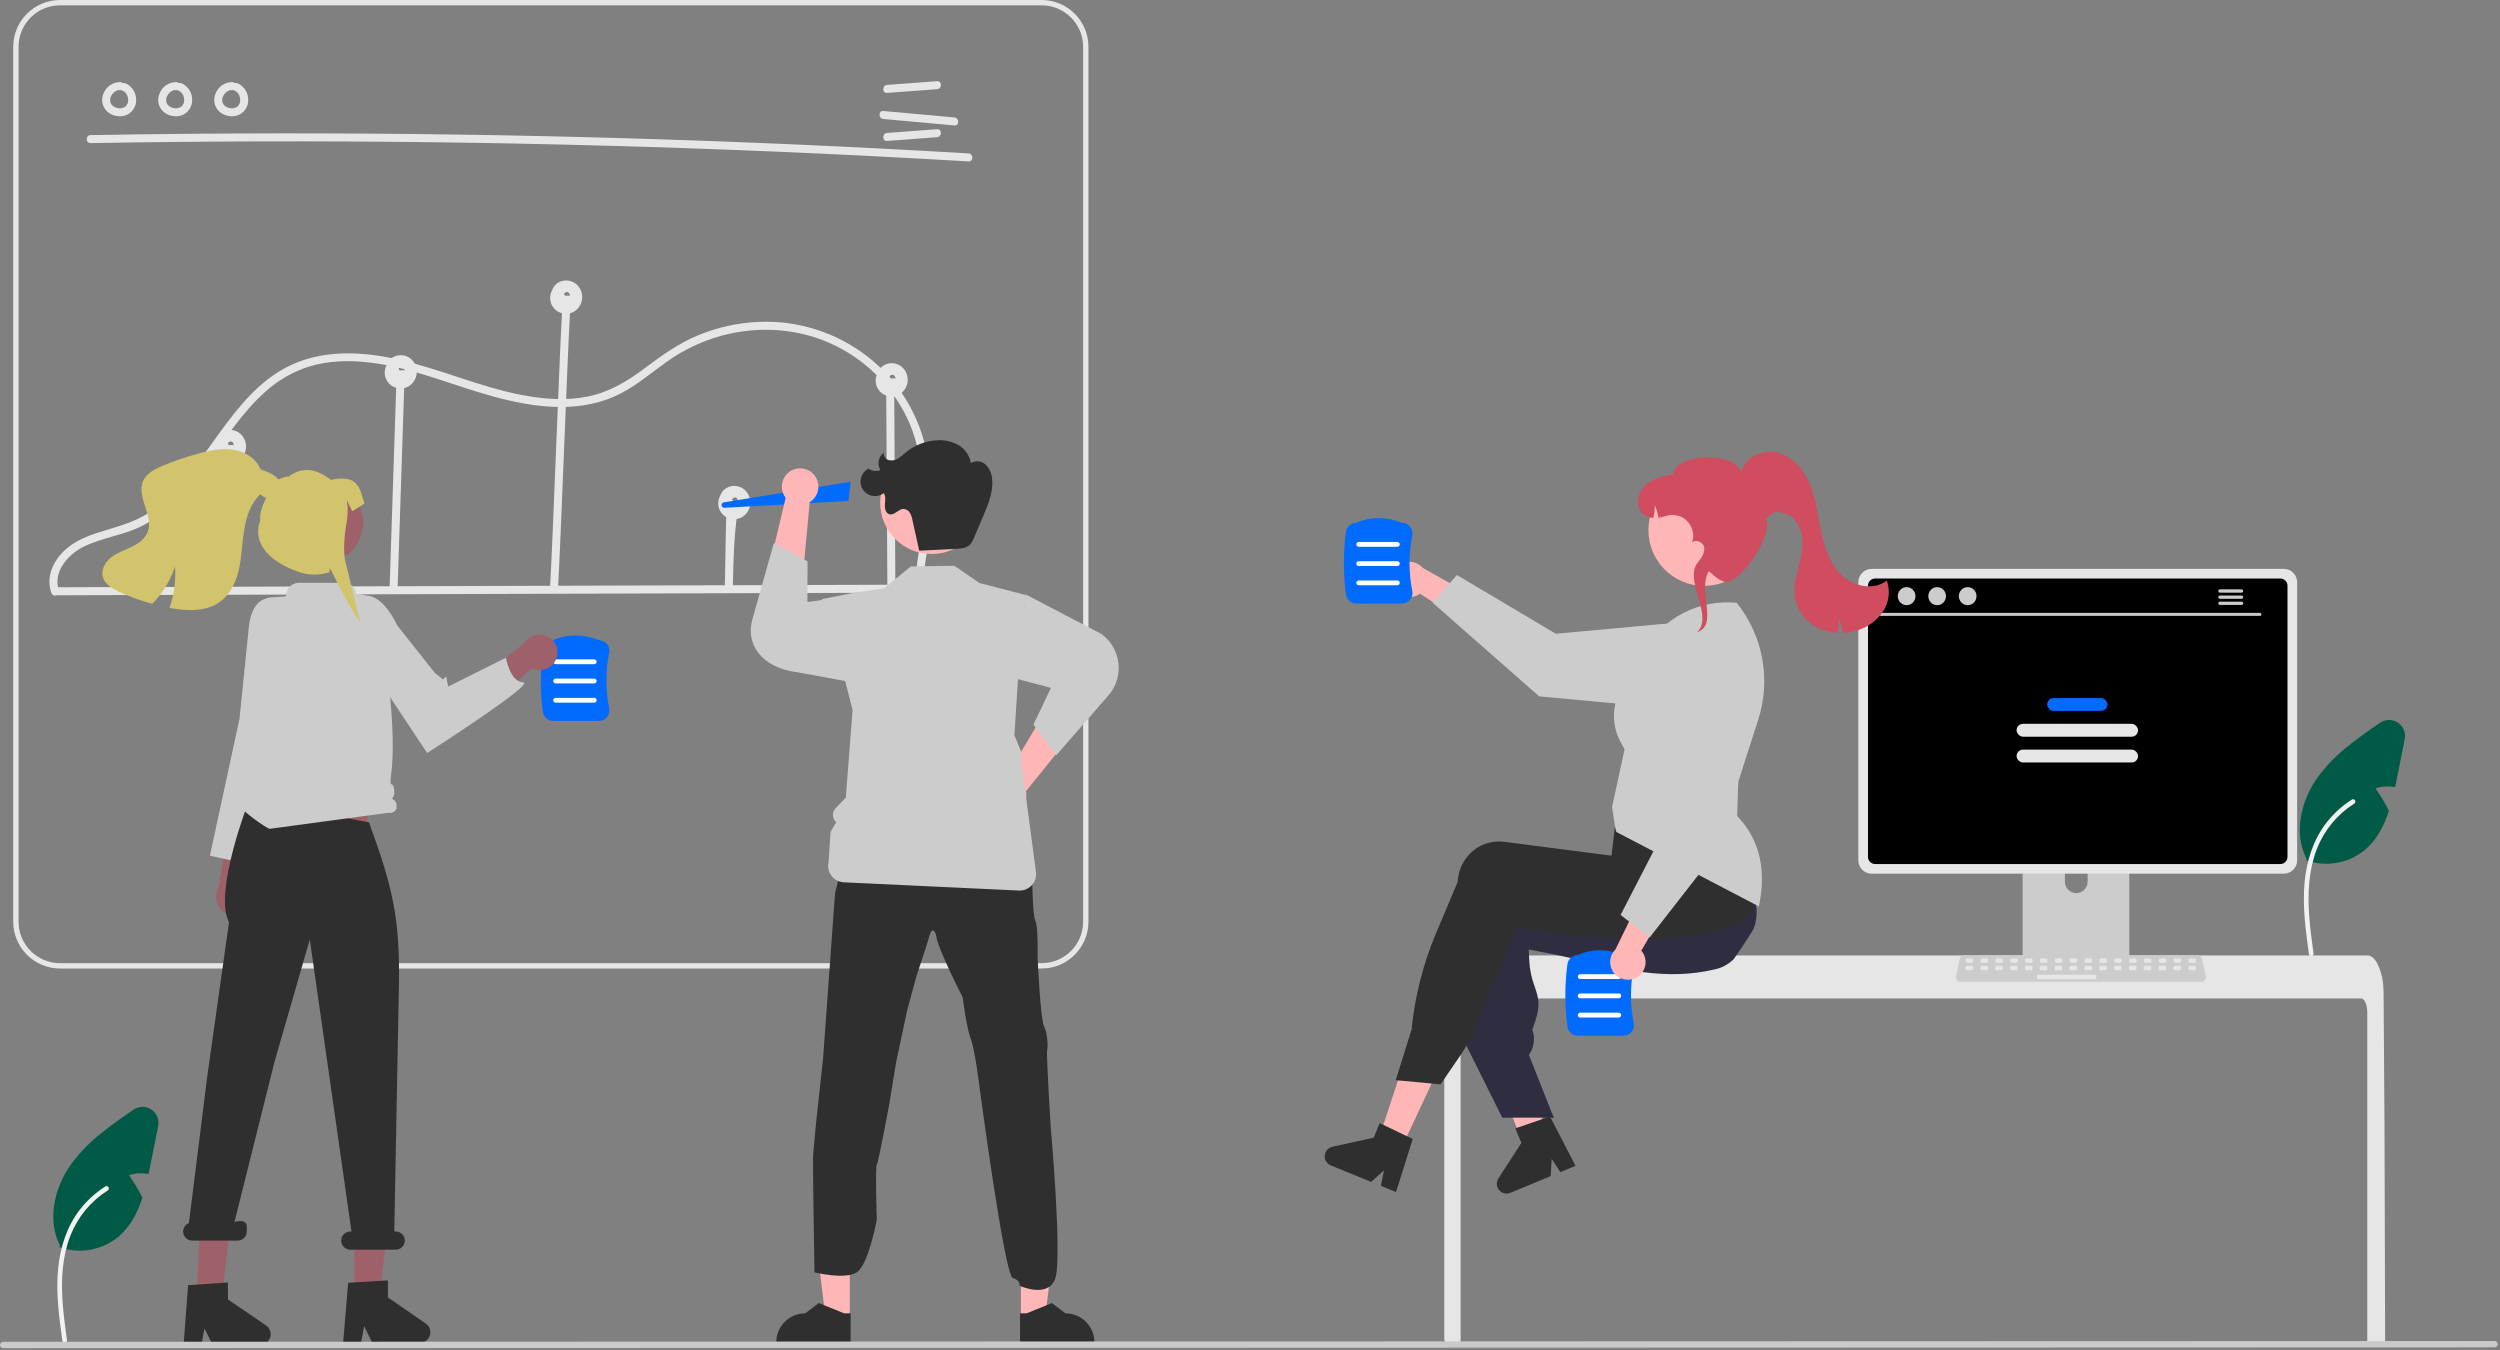 <?xml version="1.0" encoding="UTF-8"?>
<svg width="937px" height="506px" viewBox="0 0 937 506" version="1.1" xmlns="http://www.w3.org/2000/svg" xmlns:xlink="http://www.w3.org/1999/xlink">
    <rect x="0" y="0" width="937" height="506" fill="#808080" stroke="none"/>
    <title>undraw_team_collaboration_re_ow29</title>
    <g id="Page-1" stroke="none" stroke-width="1" fill="none" fill-rule="evenodd">
        <g id="undraw_team_collaboration_re_ow29" transform="translate(0, 0)" fill-rule="nonzero">
            <path d="M59.292,422.007 L56.372,436.657 C56.152,437.777 55.922,438.917 55.672,440.047 C53.231,439.542 50.701,439.683 48.332,440.457 C50.211,443.143 51.896,445.96 53.372,448.887 C51.532,454.557 48.832,459.797 44.312,463.587 C38.172,468.621 29.85,470.084 22.362,467.447 L22.492,466.867 C17.632,457.437 20.272,445.547 26.312,436.837 C29.392,432.54 33.042,428.682 37.162,425.367 C41.242,421.967 45.652,418.917 50.022,415.907 C52.029,414.527 54.673,414.5 56.709,415.839 C58.744,417.179 59.765,419.617 59.292,422.007 L59.292,422.007 Z" id="Path" fill="#005A45"></path>
            <path d="M23.402,502.697 C22.173,493.744 20.909,484.677 21.771,475.628 C22.537,467.592 24.988,459.743 29.98,453.307 C32.629,449.898 35.853,446.976 39.507,444.674 C40.46,444.074 41.336,445.583 40.388,446.181 C34.066,450.176 29.177,456.075 26.425,463.028 C23.385,470.76 22.897,479.189 23.425,487.402 C23.742,492.369 24.413,497.302 25.09,502.232 C25.203,502.695 24.935,503.166 24.48,503.306 C24.015,503.432 23.536,503.16 23.406,502.696 L23.402,502.697 Z" id="b311a411-101b-4365-a37b-2cdfec47a637-700" fill="#F2F2F2"></path>
            <path d="M33.949,53.634 C76.786,52.889 119.628,52.782 162.475,53.313 C205.315,53.847 248.141,55.022 290.952,56.837 C314.976,57.856 338.989,59.076 362.993,60.499 C364.922,60.613 364.915,57.612 362.993,57.499 C320.224,54.968 277.424,53.074 234.593,51.818 C191.767,50.564 148.93,49.952 106.08,49.98 C82.035,49.996 57.991,50.214 33.949,50.634 C32.021,50.667 32.014,53.668 33.949,53.634 L33.949,53.634 Z" id="Path" fill="#E6E6E6"></path>
            <path d="M332.484,34.823 L351.216,33.429 C353.129,33.287 353.145,30.285 351.216,30.429 L332.484,31.823 C330.571,31.966 330.555,34.967 332.484,34.823 Z" id="Path" fill="#E6E6E6"></path>
            <path d="M332.484,52.823 L351.216,51.429 C353.129,51.287 353.145,48.285 351.216,48.429 L332.484,49.823 C330.571,49.966 330.555,52.967 332.484,52.823 Z" id="Path" fill="#E6E6E6"></path>
            <path d="M331.075,44.603 L357.707,47.022 C359.629,47.197 359.617,44.196 357.707,44.022 L331.075,41.603 C329.153,41.428 329.165,44.429 331.075,44.603 Z" id="Path" fill="#E6E6E6"></path>
            <path d="M45.034,30.788 C42.371,30.772 39.957,32.349 38.901,34.794 C37.714,37.2 38.276,40.102 40.276,41.89 C42.135,43.472 44.676,43.988 47.005,43.257 C49.406,42.418 51.018,40.158 51.028,37.614 C51.135,34.793 49.465,32.207 46.849,31.145 C46.051,30.928 45.227,31.396 45.004,32.193 C44.808,32.989 45.268,33.799 46.052,34.038 C46.313,34.139 45.813,33.91 46.057,34.043 C46.158,34.097 46.26,34.147 46.358,34.205 C46.442,34.255 46.522,34.309 46.604,34.362 C46.884,34.545 46.467,34.228 46.646,34.392 C46.801,34.535 46.955,34.674 47.096,34.831 C47.15,34.89 47.359,35.056 47.196,34.94 C47.072,34.852 47.148,34.873 47.196,34.944 C47.232,34.997 47.271,35.05 47.307,35.104 C47.424,35.281 47.53,35.465 47.625,35.654 C47.647,35.698 47.667,35.743 47.69,35.787 C47.732,35.869 47.793,35.89 47.694,35.788 C47.6,35.69 47.66,35.696 47.693,35.791 C47.716,35.853 47.74,35.914 47.761,35.976 C47.832,36.178 47.891,36.384 47.938,36.593 C47.96,36.69 47.978,36.787 47.997,36.884 C48.064,37.228 47.987,36.67 48.003,36.926 C48.017,37.139 48.033,37.351 48.029,37.565 C48.027,37.663 48.023,37.761 48.016,37.859 C48.013,37.908 48.007,37.957 48.004,38.006 C47.988,38.241 47.988,37.92 48.021,37.898 C47.952,38.097 47.907,38.304 47.885,38.515 C47.858,38.608 47.826,38.699 47.797,38.791 C47.692,39.113 47.895,38.616 47.783,38.836 C47.692,39.025 47.589,39.208 47.477,39.386 C47.428,39.46 47.244,39.627 47.394,39.511 C47.558,39.384 47.309,39.602 47.255,39.658 C47.187,39.73 47.116,39.8 47.043,39.867 C46.996,39.913 46.946,39.956 46.894,39.996 C46.884,39.991 47.145,39.823 47.004,39.912 C46.826,40.026 46.657,40.147 46.47,40.246 C46.448,40.258 46.208,40.369 46.209,40.373 C46.198,40.332 46.517,40.261 46.298,40.331 C46.252,40.346 46.207,40.364 46.161,40.38 C45.962,40.447 45.758,40.501 45.552,40.542 C45.505,40.551 45.455,40.556 45.408,40.568 C45.253,40.608 45.556,40.545 45.565,40.55 C45.451,40.545 45.336,40.555 45.224,40.58 C45.011,40.592 44.798,40.592 44.585,40.58 C44.536,40.577 44.487,40.572 44.438,40.569 C44.323,40.563 44.239,40.48 44.391,40.57 C44.509,40.639 44.499,40.589 44.395,40.569 C44.346,40.56 44.298,40.553 44.249,40.544 C44.038,40.504 43.83,40.453 43.625,40.391 C43.515,40.357 43.407,40.318 43.298,40.28 C43.25,40.266 43.204,40.248 43.16,40.227 C43.159,40.215 43.44,40.361 43.292,40.281 C43.104,40.18 42.911,40.096 42.728,39.985 C42.63,39.926 42.536,39.862 42.441,39.799 C42.4,39.774 42.36,39.746 42.323,39.714 C42.326,39.702 42.555,39.914 42.435,39.799 C42.282,39.654 42.12,39.524 41.975,39.37 C41.942,39.334 41.911,39.297 41.878,39.262 L41.846,39.226 C41.765,39.126 41.764,39.127 41.842,39.227 C41.921,39.25 41.918,39.338 41.842,39.224 C41.815,39.184 41.787,39.145 41.76,39.104 C41.638,38.931 41.534,38.745 41.45,38.551 C41.457,38.545 41.58,38.912 41.486,38.635 C41.468,38.583 41.448,38.531 41.431,38.479 C41.397,38.375 41.366,38.27 41.34,38.164 C41.314,38.058 41.301,37.95 41.275,37.845 C41.231,37.668 41.3,37.984 41.293,37.977 C41.268,37.952 41.278,37.799 41.276,37.762 C41.264,37.527 41.291,37.298 41.295,37.064 C41.299,36.883 41.28,37.205 41.277,37.196 C41.277,37.142 41.287,37.088 41.305,37.037 C41.332,36.913 41.357,36.79 41.391,36.668 C41.429,36.528 41.473,36.39 41.522,36.254 C41.541,36.203 41.563,36.153 41.58,36.101 C41.644,35.913 41.455,36.329 41.559,36.159 C41.702,35.925 41.808,35.672 41.96,35.442 C41.996,35.387 42.214,35.082 42.098,35.236 C41.983,35.389 42.217,35.099 42.261,35.049 C42.445,34.845 42.661,34.676 42.852,34.48 C42.965,34.364 42.773,34.537 42.762,34.545 C42.821,34.503 42.879,34.46 42.938,34.418 C43.042,34.347 43.149,34.279 43.258,34.215 C43.381,34.143 43.521,34.089 43.64,34.013 C43.781,33.922 43.532,34.052 43.528,34.055 C43.592,34.023 43.659,33.997 43.729,33.978 C43.845,33.937 44.35,33.719 44.456,33.787 C44.451,33.784 44.072,33.818 44.378,33.798 C44.451,33.793 44.523,33.786 44.595,33.783 C44.742,33.777 44.888,33.781 45.034,33.789 C45.861,33.783 46.529,33.115 46.534,32.289 C46.517,31.468 45.855,30.806 45.034,30.789 L45.034,30.788 Z" id="Path" fill="#E6E6E6"></path>
            <path d="M66.034,30.788 C63.371,30.772 60.957,32.349 59.901,34.794 C58.714,37.2 59.276,40.102 61.276,41.89 C63.135,43.472 65.676,43.988 68.005,43.257 C70.406,42.418 72.018,40.158 72.028,37.614 C72.135,34.793 70.465,32.207 67.849,31.145 C67.051,30.928 66.227,31.396 66.004,32.193 C65.808,32.989 66.268,33.799 67.052,34.038 C67.313,34.139 66.813,33.91 67.057,34.043 C67.158,34.097 67.26,34.147 67.358,34.205 C67.442,34.255 67.522,34.309 67.604,34.362 C67.884,34.545 67.467,34.228 67.646,34.392 C67.801,34.535 67.955,34.674 68.096,34.831 C68.15,34.89 68.359,35.056 68.196,34.94 C68.072,34.852 68.148,34.873 68.196,34.944 C68.232,34.997 68.271,35.05 68.307,35.104 C68.424,35.281 68.53,35.465 68.625,35.654 C68.647,35.698 68.667,35.743 68.69,35.787 C68.732,35.869 68.793,35.89 68.694,35.788 C68.6,35.69 68.66,35.696 68.693,35.791 C68.716,35.853 68.74,35.914 68.761,35.976 C68.832,36.178 68.891,36.384 68.938,36.593 C68.96,36.69 68.978,36.787 68.997,36.884 C69.064,37.228 68.987,36.67 69.003,36.926 C69.017,37.139 69.033,37.351 69.029,37.565 C69.027,37.663 69.023,37.761 69.016,37.859 C69.013,37.908 69.007,37.957 69.004,38.006 C68.988,38.241 68.988,37.92 69.021,37.898 C68.952,38.097 68.907,38.304 68.885,38.515 C68.858,38.608 68.826,38.699 68.797,38.791 C68.692,39.113 68.895,38.616 68.783,38.836 C68.692,39.025 68.589,39.208 68.477,39.386 C68.428,39.46 68.244,39.627 68.394,39.511 C68.558,39.384 68.309,39.602 68.255,39.658 C68.187,39.73 68.116,39.8 68.043,39.867 C67.996,39.913 67.946,39.956 67.894,39.996 C67.884,39.991 68.145,39.823 68.004,39.912 C67.826,40.026 67.657,40.147 67.47,40.246 C67.448,40.258 67.208,40.369 67.209,40.373 C67.198,40.332 67.517,40.261 67.298,40.331 C67.252,40.346 67.207,40.364 67.161,40.38 C66.962,40.447 66.758,40.501 66.552,40.542 C66.505,40.551 66.455,40.556 66.408,40.568 C66.253,40.608 66.556,40.545 66.565,40.55 C66.451,40.545 66.336,40.555 66.224,40.58 C66.011,40.592 65.798,40.592 65.585,40.58 C65.536,40.577 65.487,40.572 65.438,40.569 C65.323,40.563 65.239,40.48 65.391,40.57 C65.509,40.639 65.499,40.589 65.395,40.569 C65.346,40.56 65.298,40.553 65.249,40.544 C65.038,40.504 64.83,40.453 64.625,40.391 C64.515,40.357 64.407,40.318 64.298,40.28 C64.25,40.266 64.204,40.248 64.16,40.227 C64.159,40.215 64.44,40.361 64.292,40.281 C64.104,40.18 63.911,40.096 63.728,39.985 C63.63,39.926 63.536,39.862 63.441,39.799 C63.4,39.774 63.36,39.746 63.323,39.714 C63.326,39.702 63.555,39.914 63.435,39.799 C63.282,39.654 63.12,39.524 62.975,39.37 C62.942,39.334 62.911,39.297 62.878,39.262 L62.846,39.226 C62.765,39.126 62.764,39.127 62.842,39.227 C62.921,39.25 62.918,39.338 62.842,39.224 C62.815,39.184 62.787,39.145 62.76,39.104 C62.638,38.931 62.534,38.745 62.45,38.551 C62.457,38.545 62.58,38.912 62.486,38.635 C62.468,38.583 62.448,38.531 62.431,38.479 C62.397,38.375 62.366,38.27 62.34,38.164 C62.314,38.058 62.301,37.95 62.275,37.845 C62.231,37.668 62.3,37.984 62.293,37.977 C62.268,37.952 62.278,37.799 62.276,37.762 C62.264,37.527 62.291,37.298 62.295,37.064 C62.299,36.883 62.28,37.205 62.277,37.196 C62.277,37.142 62.287,37.088 62.305,37.037 C62.332,36.913 62.357,36.79 62.391,36.668 C62.429,36.528 62.473,36.39 62.522,36.254 C62.541,36.203 62.563,36.153 62.58,36.101 C62.644,35.913 62.455,36.329 62.559,36.159 C62.702,35.925 62.808,35.672 62.96,35.442 C62.996,35.387 63.214,35.082 63.098,35.236 C62.983,35.389 63.217,35.099 63.261,35.049 C63.445,34.845 63.661,34.676 63.852,34.48 C63.965,34.364 63.773,34.537 63.762,34.545 C63.821,34.503 63.879,34.46 63.938,34.418 C64.042,34.347 64.149,34.279 64.258,34.215 C64.381,34.143 64.521,34.089 64.64,34.013 C64.781,33.922 64.532,34.052 64.528,34.055 C64.592,34.023 64.659,33.997 64.729,33.978 C64.845,33.937 65.35,33.719 65.456,33.787 C65.451,33.784 65.072,33.818 65.378,33.798 C65.451,33.793 65.523,33.786 65.595,33.783 C65.742,33.777 65.888,33.781 66.034,33.789 C66.861,33.783 67.529,33.115 67.534,32.289 C67.517,31.468 66.855,30.806 66.034,30.789 L66.034,30.788 Z" id="Path" fill="#E6E6E6"></path>
            <path d="M87.034,30.788 C84.371,30.772 81.957,32.349 80.901,34.794 C79.714,37.2 80.276,40.102 82.276,41.89 C84.135,43.472 86.676,43.988 89.005,43.257 C91.406,42.418 93.018,40.158 93.028,37.614 C93.135,34.793 91.465,32.207 88.849,31.145 C88.051,30.928 87.227,31.396 87.004,32.193 C86.808,32.989 87.268,33.799 88.052,34.038 C88.313,34.139 87.813,33.91 88.057,34.043 C88.158,34.097 88.26,34.147 88.358,34.205 C88.442,34.255 88.522,34.309 88.604,34.362 C88.884,34.545 88.467,34.228 88.646,34.392 C88.801,34.535 88.955,34.674 89.096,34.831 C89.15,34.89 89.359,35.056 89.196,34.94 C89.072,34.852 89.148,34.873 89.196,34.944 C89.232,34.997 89.271,35.05 89.307,35.104 C89.424,35.281 89.53,35.465 89.625,35.654 C89.647,35.698 89.667,35.743 89.69,35.787 C89.732,35.869 89.793,35.89 89.694,35.788 C89.6,35.69 89.66,35.696 89.693,35.791 C89.716,35.853 89.74,35.914 89.761,35.976 C89.832,36.178 89.891,36.384 89.938,36.593 C89.96,36.69 89.978,36.787 89.997,36.884 C90.064,37.228 89.987,36.67 90.003,36.926 C90.017,37.139 90.033,37.351 90.029,37.565 C90.027,37.663 90.023,37.761 90.016,37.859 C90.013,37.908 90.007,37.957 90.004,38.006 C89.988,38.241 89.988,37.92 90.021,37.898 C89.952,38.097 89.907,38.304 89.885,38.515 C89.858,38.608 89.826,38.699 89.797,38.791 C89.692,39.113 89.895,38.616 89.783,38.836 C89.692,39.025 89.589,39.208 89.477,39.386 C89.428,39.46 89.244,39.627 89.394,39.511 C89.558,39.384 89.309,39.602 89.255,39.658 C89.187,39.73 89.116,39.8 89.043,39.867 C88.996,39.913 88.946,39.956 88.894,39.996 C88.884,39.991 89.145,39.823 89.004,39.912 C88.826,40.026 88.657,40.147 88.47,40.246 C88.448,40.258 88.208,40.369 88.209,40.373 C88.198,40.332 88.517,40.261 88.298,40.331 C88.252,40.346 88.207,40.364 88.161,40.38 C87.962,40.447 87.758,40.501 87.552,40.542 C87.505,40.551 87.455,40.556 87.408,40.568 C87.253,40.608 87.556,40.545 87.565,40.55 C87.451,40.545 87.336,40.555 87.224,40.58 C87.011,40.592 86.798,40.592 86.585,40.58 C86.536,40.577 86.487,40.572 86.438,40.569 C86.323,40.563 86.239,40.48 86.391,40.57 C86.509,40.639 86.499,40.589 86.395,40.569 C86.346,40.56 86.298,40.553 86.249,40.544 C86.038,40.504 85.83,40.453 85.625,40.391 C85.515,40.357 85.407,40.318 85.298,40.28 C85.25,40.266 85.204,40.248 85.16,40.227 C85.159,40.215 85.44,40.361 85.292,40.281 C85.104,40.18 84.911,40.096 84.728,39.985 C84.63,39.926 84.536,39.862 84.441,39.799 C84.4,39.774 84.36,39.746 84.323,39.714 C84.326,39.702 84.555,39.914 84.435,39.799 C84.282,39.654 84.12,39.524 83.975,39.37 C83.942,39.334 83.911,39.297 83.878,39.262 L83.846,39.226 C83.765,39.126 83.764,39.127 83.842,39.227 C83.921,39.25 83.918,39.338 83.842,39.224 C83.815,39.184 83.787,39.145 83.76,39.104 C83.638,38.931 83.534,38.745 83.45,38.551 C83.457,38.545 83.58,38.912 83.486,38.635 C83.468,38.583 83.448,38.531 83.431,38.479 C83.397,38.375 83.366,38.27 83.34,38.164 C83.314,38.058 83.301,37.95 83.275,37.845 C83.231,37.668 83.3,37.984 83.293,37.977 C83.268,37.952 83.278,37.799 83.276,37.762 C83.264,37.527 83.291,37.298 83.295,37.064 C83.299,36.883 83.28,37.205 83.277,37.196 C83.277,37.142 83.287,37.088 83.305,37.037 C83.332,36.913 83.357,36.79 83.391,36.668 C83.429,36.528 83.473,36.39 83.522,36.254 C83.541,36.203 83.563,36.153 83.58,36.101 C83.644,35.913 83.455,36.329 83.559,36.159 C83.702,35.925 83.808,35.672 83.96,35.442 C83.996,35.387 84.214,35.082 84.098,35.236 C83.983,35.389 84.217,35.099 84.261,35.049 C84.445,34.845 84.661,34.676 84.852,34.48 C84.965,34.364 84.773,34.537 84.762,34.545 C84.821,34.503 84.879,34.46 84.938,34.418 C85.042,34.347 85.149,34.279 85.258,34.215 C85.381,34.143 85.521,34.089 85.64,34.013 C85.781,33.922 85.532,34.052 85.528,34.055 C85.592,34.023 85.659,33.997 85.729,33.978 C85.845,33.937 86.35,33.719 86.456,33.787 C86.451,33.784 86.072,33.818 86.378,33.798 C86.451,33.793 86.523,33.786 86.595,33.783 C86.742,33.777 86.888,33.781 87.034,33.789 C87.861,33.783 88.529,33.115 88.534,32.289 C88.517,31.468 87.855,30.806 87.034,30.789 L87.034,30.788 Z" id="Path" fill="#E6E6E6"></path>
            <path d="M390.408,363 L22.503,363 C12.816,362.989 4.966,355.14 4.955,345.453 L4.955,17.547 C4.966,7.861 12.816,0.011 22.503,0 L390.408,0 C400.094,0.011 407.944,7.861 407.955,17.547 L407.955,345.453 C407.944,355.14 400.094,362.989 390.408,363 Z M22.503,2 C13.92,2.01 6.965,8.965 6.955,17.547 L6.955,345.453 C6.965,354.035 13.92,360.99 22.503,361 L390.408,361 C398.99,360.99 405.945,354.035 405.955,345.453 L405.955,17.547 C405.945,8.965 398.99,2.01 390.408,2 L22.503,2 Z" id="Shape" fill="#E6E6E6"></path>
            <path d="M21.893,223.106 L151.272,222.712 L279.991,222.321 L352.602,222.1 C353.41,222.072 354.051,221.409 354.051,220.6 C354.051,219.791 353.41,219.128 352.602,219.1 L223.223,219.494 L94.504,219.885 L21.893,220.106 C21.085,220.134 20.444,220.797 20.444,221.606 C20.444,222.415 21.085,223.078 21.893,223.106 L21.893,223.106 Z" id="Path" fill="#E6E6E6"></path>
            <path d="M87.163,220.674 L87.963,173.437 C87.995,171.506 84.995,171.505 84.963,173.437 L84.163,220.674 C84.13,222.605 87.13,222.605 87.163,220.674 Z" id="Path" fill="#E6E6E6"></path>
            <path d="M148.998,221.185 L150.948,161.81 L151.505,144.846 C151.568,142.915 148.568,142.918 148.505,144.846 L146.555,204.221 L145.998,221.185 C145.935,223.116 148.935,223.114 148.998,221.185 Z" id="Path" fill="#E6E6E6"></path>
            <path d="M210.666,116.701 C209.49,137.731 207.315,199.761 206.139,220.791 C206.031,222.72 209.031,222.714 209.139,220.791 C210.315,199.761 212.49,137.731 213.666,116.701 C213.774,114.772 210.774,114.778 210.666,116.701 Z" id="Path" fill="#E6E6E6"></path>
            <path d="M272.038,199.689 L271.67,219.902 C271.635,221.833 274.635,221.834 274.67,219.902 C275.105,196.029 276.218,196.807 276.341,190.07 C276.376,188.138 273.376,188.138 273.341,190.07 C273.341,190.07 272.472,175.816 272.038,199.689 Z" id="Path" fill="#E6E6E6"></path>
            <path d="M332.15,146.589 L332.489,203.297 L332.586,219.535 C332.614,220.344 333.278,220.984 334.086,220.984 C334.895,220.984 335.558,220.344 335.586,219.535 L335.247,162.827 L335.15,146.589 C335.122,145.78 334.459,145.14 333.65,145.14 C332.841,145.14 332.178,145.78 332.15,146.589 L332.15,146.589 Z" id="Path" fill="#E6E6E6"></path>
            <path d="M22.134,221.418 C19.651,214.594 25.249,208.031 31,205.082 C37.891,201.549 45.819,200.748 52.783,197.342 C63.165,192.264 70.727,183.15 77.456,174.028 C84.382,164.638 90.719,154.561 99.519,146.76 C104.157,142.558 109.634,139.388 115.588,137.461 C123.09,135.12 131.047,134.959 138.799,135.903 C154.817,137.852 169.667,144.468 185.123,148.673 C199.695,152.638 215.75,154.868 230.054,148.702 C237.32,145.57 243.263,140.317 249.646,135.771 C255.823,131.325 262.729,127.993 270.054,125.926 C284.412,121.934 300.092,123 313.459,129.749 C325.747,135.874 335.476,146.142 340.929,158.742 C347.266,173.88 346.441,190.797 344.371,206.731 C343.836,210.85 343.199,214.955 342.555,219.058 C342.259,220.947 345.149,221.76 345.448,219.856 C348.026,203.425 350.596,186.474 347.388,169.94 C344.615,155.502 336.676,142.57 325.057,133.563 C313.389,124.531 298.884,119.954 284.146,120.652 C276.422,121.01 268.819,122.701 261.672,125.65 C254.252,128.719 247.97,133.267 241.588,138.054 C235.027,142.975 228.263,147.045 220.117,148.65 C212.216,150.207 203.996,149.623 196.129,148.153 C179.896,145.121 164.766,138.168 148.672,134.606 C133.76,131.306 117.669,130.976 104.316,139.4 C94.045,145.88 86.787,155.94 79.821,165.654 C72.917,175.283 65.925,185.579 55.829,192.157 C49.671,196.169 42.747,197.65 35.858,199.906 C28.951,202.168 22.32,205.985 19.503,213.062 C18.289,215.976 18.196,219.237 19.241,222.216 C19.896,224.016 22.797,223.239 22.134,221.418 L22.134,221.418 Z" id="Path" fill="#E6E6E6"></path>
            <polygon id="Path" fill="#E6E6E6" points="86.168 166.905 86.164 166.907 86.172 166.905"></polygon>
            <path d="M91.369,164.146 C89.937,161.61 86.883,160.48 84.146,161.472 C82.815,161.958 81.736,162.962 81.157,164.255 C81.099,164.391 81.066,164.534 81.019,164.674 C80.954,164.779 80.876,164.874 80.818,164.984 C79.535,167.54 80.249,170.646 82.519,172.385 C84.789,174.124 87.975,174.005 90.108,172.102 C92.349,170.077 92.873,166.764 91.369,164.146 L91.369,164.146 Z M86.124,166.925 L86.163,166.907 C86.154,166.908 86.144,166.906 86.135,166.901 L86.136,166.901 L86.167,166.905 L86.173,166.902 L86.155,166.898 C86.171,166.897 86.173,166.9 86.174,166.902 C86.352,166.82 86.231,166.86 86.128,166.892 L86.121,166.89 C86.056,166.857 85.987,166.835 85.915,166.824 C85.909,166.82 85.901,166.818 85.895,166.814 C85.838,166.773 85.547,166.546 85.817,166.784 C85.758,166.732 85.7,166.681 85.645,166.625 C85.613,166.592 85.583,166.556 85.557,166.517 C85.522,166.457 85.488,166.395 85.454,166.334 L85.449,166.3 C85.445,166.273 85.442,166.261 85.438,166.245 C85.44,166.228 85.442,166.209 85.445,166.191 C85.465,166.137 85.478,166.081 85.483,166.024 L85.495,166.009 C85.538,165.949 85.576,165.879 85.617,165.816 C85.399,166.146 85.702,165.78 85.724,165.733 C85.728,165.725 85.721,165.73 85.723,165.724 C85.732,165.719 85.729,165.723 85.74,165.717 C85.807,165.677 85.871,165.633 85.94,165.595 C86.021,165.55 86.342,165.458 86.009,165.554 C86.085,165.532 86.157,165.505 86.234,165.485 C86.248,165.481 86.36,165.465 86.42,165.455 C86.473,165.453 86.524,165.452 86.53,165.452 C86.555,165.452 86.58,165.455 86.605,165.456 C86.549,165.464 86.794,165.516 86.867,165.528 C86.877,165.536 86.883,165.541 86.897,165.552 C86.958,165.597 87.033,165.636 87.098,165.678 C86.808,165.491 87.102,165.693 87.157,165.749 C87.19,165.782 87.221,165.817 87.252,165.852 C87.281,165.885 87.307,165.921 87.329,165.958 C87.377,166.045 87.428,166.133 87.478,166.219 L87.491,166.241 C87.491,166.244 87.491,166.247 87.491,166.25 C87.517,166.389 87.555,166.525 87.606,166.657 C87.608,166.669 87.61,166.68 87.612,166.691 C87.616,166.767 87.623,166.843 87.623,166.92 L87.622,166.935 C87.153,166.691 86.596,166.687 86.124,166.925 L86.124,166.925 Z" id="Shape" fill="#E6E6E6"></path>
            <path d="M86.177,166.903 C86.181,166.904 86.177,166.904 86.176,166.905 L86.177,166.903 Z" id="Path" fill="#E6E6E6"></path>
            <path d="M86.176,166.903 L86.177,166.903 L86.176,166.903 Z" id="Path" fill="#E6E6E6"></path>
            <path d="M86.176,166.905 L86.172,166.905 C86.177,166.906 86.175,166.905 86.176,166.905 Z" id="Path" fill="#E6E6E6"></path>
            <polygon id="Path" fill="#E6E6E6" points="86.174 166.902 86.174 166.902 86.176 166.903"></polygon>
            <polygon id="Path" fill="#E6E6E6" points="150.168 138.905 150.164 138.907 150.172 138.905"></polygon>
            <path d="M155.369,136.146 C153.937,133.61 150.883,132.48 148.146,133.472 C146.815,133.958 145.736,134.962 145.157,136.255 C145.099,136.391 145.066,136.534 145.019,136.674 C144.954,136.779 144.876,136.874 144.818,136.984 C143.535,139.54 144.249,142.646 146.519,144.385 C148.789,146.124 151.975,146.005 154.108,144.102 C156.349,142.077 156.873,138.764 155.369,136.146 Z M150.124,138.925 L150.163,138.907 C150.154,138.908 150.144,138.906 150.135,138.901 L150.136,138.901 L150.167,138.905 L150.173,138.902 L150.155,138.898 C150.171,138.897 150.173,138.9 150.174,138.902 C150.352,138.82 150.231,138.86 150.128,138.892 L150.121,138.89 C150.056,138.857 149.987,138.835 149.915,138.824 C149.909,138.82 149.901,138.818 149.895,138.814 C149.838,138.773 149.547,138.546 149.817,138.784 C149.758,138.732 149.7,138.681 149.645,138.625 C149.613,138.592 149.583,138.556 149.557,138.517 C149.522,138.457 149.487,138.395 149.454,138.334 L149.449,138.3 C149.445,138.273 149.442,138.261 149.438,138.245 C149.44,138.228 149.442,138.209 149.445,138.191 C149.465,138.137 149.478,138.081 149.483,138.024 L149.495,138.009 C149.538,137.949 149.576,137.879 149.617,137.816 C149.399,138.146 149.702,137.78 149.724,137.733 C149.728,137.725 149.721,137.73 149.723,137.724 C149.732,137.719 149.729,137.723 149.74,137.717 C149.807,137.677 149.871,137.633 149.939,137.595 C150.021,137.55 150.342,137.458 150.009,137.554 C150.085,137.532 150.157,137.505 150.234,137.485 C150.247,137.481 150.36,137.465 150.42,137.455 C150.473,137.453 150.524,137.452 150.53,137.452 C150.555,137.452 150.58,137.455 150.604,137.456 C150.549,137.464 150.794,137.516 150.867,137.528 C150.877,137.536 150.883,137.541 150.897,137.552 C150.958,137.597 151.033,137.636 151.098,137.678 C150.808,137.491 151.102,137.693 151.157,137.749 C151.19,137.782 151.221,137.817 151.252,137.852 C151.281,137.885 151.307,137.921 151.329,137.958 C151.377,138.045 151.427,138.133 151.477,138.219 L151.491,138.241 C151.491,138.244 151.491,138.247 151.491,138.25 C151.517,138.389 151.555,138.525 151.606,138.657 C151.608,138.669 151.61,138.68 151.611,138.691 C151.616,138.767 151.622,138.843 151.623,138.92 L151.622,138.935 C151.153,138.691 150.596,138.687 150.124,138.925 L150.124,138.925 Z" id="Shape" fill="#E6E6E6"></path>
            <path d="M150.176,138.905 L150.172,138.905 C150.177,138.906 150.175,138.905 150.176,138.905 Z" id="Path" fill="#E6E6E6"></path>
            <polygon id="Path" fill="#E6E6E6" points="150.174 138.902 150.174 138.902 150.176 138.903"></polygon>
            <path d="M150.177,138.903 C150.181,138.904 150.177,138.904 150.176,138.905 L150.177,138.903 Z" id="Path" fill="#E6E6E6"></path>
            <path d="M150.176,138.903 L150.177,138.903 L150.176,138.903 Z" id="Path" fill="#E6E6E6"></path>
            <polygon id="Path" fill="#E6E6E6" points="212.174 152.902 212.174 152.902 212.176 152.903"></polygon>
            <path d="M217.369,108.146 C215.937,105.61 212.883,104.48 210.146,105.472 C208.815,105.958 207.736,106.962 207.157,108.255 C207.099,108.391 207.066,108.534 207.019,108.674 C206.954,108.779 206.876,108.874 206.818,108.984 C205.535,111.54 206.249,114.646 208.519,116.385 C210.789,118.124 213.975,118.005 216.108,116.102 C218.349,114.077 218.873,110.764 217.369,108.146 L217.369,108.146 Z M212.124,110.925 L212.163,110.907 C212.154,110.908 212.144,110.906 212.135,110.901 L212.136,110.901 L212.167,110.905 L212.173,110.902 L212.155,110.898 C212.171,110.897 212.173,110.9 212.174,110.902 C212.352,110.82 212.231,110.86 212.128,110.892 L212.121,110.89 C212.056,110.857 211.987,110.835 211.915,110.824 C211.909,110.82 211.901,110.818 211.895,110.814 C211.838,110.773 211.547,110.546 211.817,110.784 C211.758,110.732 211.7,110.681 211.645,110.625 C211.613,110.592 211.583,110.556 211.557,110.517 C211.522,110.457 211.487,110.395 211.454,110.334 L211.449,110.3 C211.445,110.273 211.442,110.261 211.438,110.245 C211.44,110.228 211.442,110.209 211.445,110.191 C211.465,110.137 211.478,110.081 211.483,110.024 L211.495,110.009 C211.538,109.949 211.576,109.879 211.617,109.816 C211.399,110.146 211.702,109.78 211.724,109.733 C211.728,109.725 211.721,109.73 211.723,109.724 C211.732,109.719 211.729,109.723 211.74,109.717 C211.807,109.677 211.871,109.633 211.939,109.595 C212.021,109.55 212.342,109.458 212.009,109.554 C212.085,109.532 212.157,109.505 212.234,109.485 C212.247,109.481 212.36,109.465 212.42,109.455 C212.473,109.453 212.524,109.452 212.53,109.452 C212.555,109.452 212.58,109.455 212.604,109.456 C212.549,109.464 212.794,109.516 212.867,109.528 C212.877,109.536 212.883,109.541 212.897,109.552 C212.958,109.597 213.033,109.636 213.098,109.678 C212.808,109.491 213.102,109.693 213.157,109.749 C213.19,109.782 213.221,109.817 213.252,109.852 C213.281,109.885 213.307,109.921 213.329,109.958 C213.377,110.045 213.427,110.133 213.477,110.219 L213.491,110.241 C213.491,110.244 213.491,110.247 213.491,110.25 C213.517,110.389 213.555,110.525 213.606,110.657 C213.608,110.669 213.61,110.68 213.611,110.691 C213.616,110.767 213.622,110.843 213.623,110.92 L213.622,110.935 C213.153,110.691 212.596,110.687 212.124,110.925 L212.124,110.925 Z" id="Shape" fill="#E6E6E6"></path>
            <polygon id="Path" fill="#E6E6E6" points="212.168 152.905 212.164 152.907 212.172 152.905"></polygon>
            <path d="M212.176,152.903 L212.177,152.903 L212.176,152.903 Z" id="Path" fill="#E6E6E6"></path>
            <path d="M212.176,152.905 L212.172,152.905 C212.177,152.906 212.175,152.905 212.176,152.905 Z" id="Path" fill="#E6E6E6"></path>
            <path d="M212.177,152.903 C212.181,152.904 212.177,152.904 212.176,152.905 L212.177,152.903 Z" id="Path" fill="#E6E6E6"></path>
            <path d="M280.369,185.146 C278.937,182.61 275.883,181.48 273.146,182.472 C271.815,182.958 270.736,183.962 270.157,185.255 C270.099,185.391 270.066,185.534 270.019,185.674 C269.954,185.779 269.876,185.874 269.818,185.984 C268.535,188.54 269.249,191.646 271.519,193.385 C273.789,195.124 276.975,195.005 279.108,193.102 C281.349,191.077 281.873,187.764 280.369,185.146 L280.369,185.146 Z M275.124,187.925 L275.163,187.907 C275.154,187.908 275.144,187.906 275.135,187.901 L275.136,187.901 L275.167,187.905 L275.173,187.902 L275.155,187.898 C275.171,187.897 275.173,187.9 275.174,187.902 C275.352,187.82 275.231,187.86 275.128,187.892 L275.121,187.89 C275.056,187.857 274.987,187.835 274.915,187.824 C274.909,187.82 274.901,187.818 274.895,187.814 C274.838,187.773 274.547,187.546 274.817,187.784 C274.758,187.732 274.7,187.681 274.645,187.625 C274.613,187.592 274.583,187.556 274.557,187.517 C274.522,187.457 274.487,187.395 274.454,187.334 L274.449,187.3 C274.445,187.273 274.442,187.261 274.438,187.245 C274.44,187.228 274.442,187.209 274.445,187.191 C274.465,187.137 274.478,187.081 274.483,187.024 L274.495,187.009 C274.538,186.949 274.576,186.879 274.617,186.816 C274.399,187.146 274.702,186.78 274.724,186.733 C274.728,186.725 274.721,186.73 274.723,186.724 C274.732,186.719 274.729,186.723 274.74,186.717 C274.807,186.677 274.871,186.633 274.939,186.595 C275.021,186.55 275.342,186.458 275.009,186.554 C275.085,186.532 275.157,186.505 275.234,186.485 C275.247,186.481 275.36,186.465 275.42,186.455 C275.473,186.453 275.524,186.452 275.53,186.452 C275.555,186.452 275.58,186.455 275.604,186.456 C275.549,186.464 275.794,186.516 275.867,186.528 C275.877,186.536 275.883,186.541 275.897,186.552 C275.958,186.597 276.033,186.636 276.098,186.678 C275.808,186.491 276.102,186.693 276.157,186.749 C276.19,186.782 276.221,186.817 276.252,186.852 C276.281,186.885 276.307,186.921 276.329,186.958 C276.377,187.045 276.427,187.133 276.477,187.219 L276.491,187.241 C276.491,187.244 276.491,187.247 276.491,187.25 C276.517,187.389 276.555,187.525 276.606,187.657 C276.608,187.669 276.61,187.68 276.611,187.691 C276.616,187.767 276.622,187.843 276.623,187.92 L276.622,187.935 C276.153,187.691 275.596,187.687 275.124,187.925 L275.124,187.925 Z" id="Shape" fill="#E6E6E6"></path>
            <polygon id="Path" fill="#E6E6E6" points="275.168 121.905 275.164 121.907 275.172 121.905"></polygon>
            <path d="M275.176,121.903 L275.177,121.903 L275.176,121.903 Z" id="Path" fill="#E6E6E6"></path>
            <path d="M275.176,121.905 L275.172,121.905 C275.177,121.906 275.175,121.905 275.176,121.905 Z" id="Path" fill="#E6E6E6"></path>
            <path d="M275.177,121.903 C275.181,121.904 275.177,121.904 275.176,121.905 L275.177,121.903 Z" id="Path" fill="#E6E6E6"></path>
            <polygon id="Path" fill="#E6E6E6" points="275.174 121.902 275.174 121.902 275.176 121.903"></polygon>
            <path d="M334.176,141.903 L334.177,141.903 L334.176,141.903 Z" id="Path" fill="#E6E6E6"></path>
            <path d="M339.369,139.146 C337.937,136.61 334.883,135.48 332.146,136.472 C330.815,136.958 329.736,137.962 329.157,139.255 C329.099,139.391 329.066,139.534 329.019,139.674 C328.954,139.779 328.876,139.874 328.818,139.984 C327.535,142.54 328.249,145.646 330.519,147.385 C332.789,149.124 335.975,149.005 338.108,147.102 C340.349,145.077 340.873,141.764 339.369,139.146 L339.369,139.146 Z M334.124,141.925 L334.163,141.907 C334.154,141.908 334.144,141.906 334.135,141.901 L334.136,141.901 L334.167,141.905 L334.173,141.902 L334.155,141.898 C334.171,141.897 334.173,141.9 334.174,141.902 C334.352,141.82 334.231,141.86 334.128,141.892 L334.121,141.89 C334.056,141.857 333.987,141.835 333.915,141.824 C333.909,141.82 333.901,141.818 333.895,141.814 C333.838,141.773 333.547,141.546 333.817,141.784 C333.758,141.732 333.7,141.681 333.645,141.625 C333.613,141.592 333.583,141.556 333.557,141.517 C333.522,141.457 333.487,141.395 333.454,141.334 L333.449,141.3 C333.445,141.273 333.442,141.261 333.438,141.245 C333.44,141.228 333.442,141.209 333.445,141.191 C333.465,141.137 333.478,141.081 333.483,141.024 L333.495,141.009 C333.538,140.949 333.576,140.879 333.617,140.816 C333.399,141.146 333.702,140.78 333.724,140.733 C333.728,140.725 333.721,140.73 333.723,140.724 C333.732,140.719 333.729,140.723 333.74,140.717 C333.807,140.677 333.871,140.633 333.939,140.595 C334.021,140.55 334.342,140.458 334.009,140.554 C334.085,140.532 334.157,140.505 334.234,140.485 C334.247,140.481 334.36,140.465 334.42,140.455 C334.473,140.453 334.524,140.452 334.53,140.452 C334.555,140.452 334.58,140.455 334.604,140.456 C334.549,140.464 334.794,140.516 334.867,140.528 C334.877,140.536 334.883,140.541 334.897,140.552 C334.958,140.597 335.033,140.636 335.098,140.678 C334.808,140.491 335.102,140.693 335.157,140.749 C335.19,140.782 335.221,140.817 335.252,140.852 C335.281,140.885 335.307,140.921 335.329,140.958 C335.377,141.045 335.427,141.133 335.477,141.219 L335.491,141.241 C335.491,141.244 335.491,141.247 335.491,141.25 C335.517,141.389 335.555,141.525 335.606,141.657 C335.608,141.669 335.61,141.68 335.611,141.691 C335.616,141.767 335.622,141.843 335.623,141.92 L335.622,141.935 C335.153,141.691 334.596,141.687 334.124,141.925 L334.124,141.925 Z" id="Shape" fill="#E6E6E6"></path>
            <polygon id="Path" fill="#E6E6E6" points="334.168 141.905 334.164 141.907 334.172 141.905"></polygon>
            <polygon id="Path" fill="#E6E6E6" points="334.174 141.902 334.174 141.902 334.176 141.903"></polygon>
            <path d="M334.177,141.903 C334.181,141.904 334.177,141.904 334.176,141.905 L334.177,141.903 Z" id="Path" fill="#E6E6E6"></path>
            <path d="M334.176,141.905 L334.172,141.905 C334.177,141.906 334.175,141.905 334.176,141.905 Z" id="Path" fill="#E6E6E6"></path>
            <path d="M318,187.733 L271.503,190.318 C270.959,190.348 270.486,189.947 270.427,189.405 C270.368,188.863 270.743,188.37 271.281,188.282 L318.806,180.549 L318,187.733 Z" id="Path" fill="#016AFF"></path>
            <path d="M377.09,291.249 L394.612,261.771 L407.563,267.888 C407.563,267.888 385.247,295.759 384.536,296.561 C385.16,299.335 384.007,302.205 381.639,303.777 C379.271,305.35 376.178,305.298 373.864,303.647 C371.55,301.996 370.494,299.089 371.21,296.338 C371.926,293.587 374.265,291.563 377.09,291.249 L377.09,291.249 Z" id="Path" fill="#FFB6B6"></path>
            <path d="M384.379,222.774 L412.767,237.584 C416.354,240.169 418.687,244.144 419.193,248.536 C419.699,252.928 418.332,257.33 415.427,260.663 L395.857,283.112 L387.331,271.56 L393.902,257.82 L381.179,254.465 L384.379,222.774 Z" id="Path" fill="#CCCCCC"></path>
            <path d="M303.482,188.215 L300.285,222.358 L285.962,222.382 C285.962,222.382 294.18,187.636 294.478,186.607 C292.727,184.368 292.538,181.281 294.003,178.845 C295.469,176.41 298.286,175.131 301.084,175.631 C303.882,176.131 306.082,178.305 306.614,181.098 C307.146,183.89 305.9,186.721 303.482,188.215 L303.482,188.215 Z" id="Path" fill="#FFB6B6"></path>
            <path d="M331.991,258.037 L299.027,251.991 C285.145,250.322 279.449,241.188 281.953,232.28 L290.014,203.609 L302.668,210.394 L302.619,225.624 L320.333,223.202 L331.991,258.037 Z" id="Path" fill="#CCCCCC"></path>
            <polygon id="Path" fill="#FFB6B6" points="318.498 493.992 309.434 493.992 305.122 459.03 318.5 459.03"></polygon>
            <path d="M318.817,503.448 L290.944,503.447 L290.944,503.095 C290.944,497.103 295.801,492.246 301.793,492.246 L301.793,492.246 L306.885,488.383 L316.384,492.246 L318.818,492.246 L318.817,503.448 Z" id="Path" fill="#2F2F2F"></path>
            <polygon id="Path" fill="#FFB6B6" points="382.633 493.992 391.697 493.992 396.009 459.03 382.631 459.03"></polygon>
            <path d="M382.313,503.448 L410.187,503.447 L410.187,503.095 C410.186,497.103 405.329,492.246 399.338,492.246 L399.337,492.246 L394.245,488.383 L384.746,492.246 L382.313,492.246 L382.313,503.448 Z" id="Path" fill="#2F2F2F"></path>
            <path d="M304.723,433.338 C304.857,431.343 305.921,420.31 305.921,420.31 L308.471,396.913 L312.964,334.891 L316.969,318.589 L336.795,326.312 L352.882,318.6 L372.003,324.712 L386.892,330.296 C386.892,330.296 386.917,332.686 387.032,335.573 C387.185,339.353 387.452,343.986 388.09,345.191 C389.154,347.32 388.886,358.748 388.886,358.748 C388.886,358.748 389.944,381.998 391.277,384.548 C392.609,387.097 392.876,392.407 392.475,393.471 C392.073,394.535 393.807,422.458 393.807,422.458 C393.807,422.458 398.256,471.871 395.465,479.322 C392.673,486.773 382.124,481.892 382.124,481.892 C382.124,481.892 382.634,479.904 379.575,478.967 C376.515,478.03 367.197,407.965 367.197,407.965 C367.197,407.965 365.463,393.598 363.87,389.481 C362.277,385.364 360.811,373.796 360.811,373.796 C360.811,373.796 350.97,354.649 350.842,350.392 C350.842,350.392 349.555,346.408 348.337,350.793 C347.12,355.178 343.532,365.682 343.532,365.682 L340.033,378.582 L335.915,397.856 L333.251,414.083 C333.251,414.083 329.261,435.62 328.624,436.55 C327.987,437.481 328.624,457.156 328.624,457.156 C328.624,457.156 325.539,473.912 321.179,476.838 C316.82,479.763 305.27,476.884 305.27,476.884 C305.27,476.884 304.589,435.333 304.723,433.338 Z" id="Path" fill="#2F2F2F"></path>
            <path d="M319.544,266.132 L317.01,298.95 L313.204,302.889 C312.511,303.607 312.14,304.576 312.176,305.573 C312.212,306.571 312.653,307.51 313.397,308.175 L313.397,308.175 L311.3,311.771 L310.557,323.101 C310.128,324.886 310.518,326.769 311.621,328.237 C312.723,329.705 314.422,330.605 316.256,330.691 L381.888,333.775 C383.711,333.86 385.479,333.133 386.713,331.789 C387.948,330.444 388.522,328.622 388.282,326.812 L382.701,284.798 L382.701,281.657 L380.202,275.59 L381.487,255.266 L384.474,223.007 L367.111,218.522 L357.697,212.045 L341.343,212.306 L331.419,220.456 L318.187,222.528 L308.181,224.517 L306.906,227.288 L309.455,226.733 L318.696,262.775 L319.544,266.132 Z" id="Path" fill="#CCCCCC"></path>
            <circle id="Oval" fill="#FFB6B6" cx="349.154" cy="188.382" r="19.266"></circle>
            <path d="M344.509,206.405 L358.429,205.695 C360.213,205.604 362.159,205.446 363.456,204.219 C364.154,203.461 364.691,202.569 365.034,201.598 C366.321,198.609 367.608,195.62 368.862,192.616 C370.597,188.463 372.3,184.077 371.857,179.597 C371.754,177.551 370.896,175.616 369.449,174.166 C367.931,172.729 365.634,172.496 363.859,173.599 C363.424,170.728 361.694,168.217 359.167,166.787 C356.648,165.395 353.772,164.786 350.905,165.035 C346.745,165.303 342.773,166.869 339.548,169.511 C338.642,170.348 337.673,171.115 336.651,171.807 C335.613,172.501 334.334,172.738 333.116,172.461 C331.881,172.131 331.079,170.94 331.237,169.672 C329.206,171.191 328.661,174.004 329.978,176.172 C328.508,176.787 326.823,176.588 325.537,175.646 C323.691,176.563 322.523,178.446 322.522,180.508 C322.522,182.569 323.689,184.453 325.535,185.37 C327.381,186.288 329.588,186.08 331.23,184.835 C332.075,186.018 331.76,187.626 331.65,189.076 C331.54,190.525 331.929,192.327 333.327,192.728 C335.216,193.27 336.747,190.726 338.712,190.753 C339.697,190.833 340.576,191.399 341.056,192.263 C341.519,193.117 341.836,194.043 341.994,195.002 L344.509,206.326" id="Path" fill="#2F2F2F"></path>
            <path d="M887.254,379.637 C887.254,376.653 886.252,374.232 885.022,374.227 L549.677,374.227 C548.441,374.232 547.445,376.653 547.439,379.637 L547.439,502.446 C547.44,503.02 547.004,503.5 546.433,503.556 C545.533,503.642 544.633,503.723 543.733,503.797 C543.71,503.797 543.688,503.803 543.666,503.803 C543.176,503.847 542.686,503.881 542.196,503.92 L542.191,503.92 C541.939,503.454 541.69,502.984 541.444,502.51 C541.36,502.35 541.317,502.173 541.317,501.993 L541.317,372.618 C541.317,371.794 541.35,370.965 541.406,370.147 C541.485,369.023 541.625,367.905 541.823,366.796 C542.764,361.625 544.89,358.124 547.306,358.113 L887.387,358.113 C887.74,358.116 888.088,358.189 888.411,358.33 C888.886,358.54 889.315,358.841 889.675,359.215 C890.163,359.723 890.581,360.294 890.916,360.913 C892.302,363.675 893.1,366.694 893.259,369.779 C893.259,369.813 893.265,369.846 893.265,369.88 C893.343,370.781 893.382,371.7 893.376,372.618 L893.454,384.546 L893.504,391.659 L893.655,413.979 L893.71,421.905 L893.955,503.28 L893.955,503.28 C893.955,503.894 893.457,504.393 892.842,504.393 L888.367,504.393 C887.752,504.393 887.254,503.894 887.254,503.28 L887.254,379.637 Z" id="Path" fill="#E6E6E6"></path>
            <path d="M796.13,302.3 L759.996,302.3 C758.931,302.302 758.07,303.166 758.071,304.23 L758.071,361.311 L798.06,361.311 L798.06,304.23 C798.06,303.718 797.857,303.227 797.495,302.865 C797.133,302.503 796.642,302.3 796.13,302.3 L796.13,302.3 Z M778.184,334.733 C775.832,334.722 773.928,332.818 773.918,330.466 L773.918,323.882 C773.918,321.526 775.828,319.615 778.184,319.615 C780.541,319.615 782.451,321.526 782.451,323.882 L782.451,330.466 C782.44,332.818 780.536,334.722 778.184,334.733 Z" id="Shape" fill="#CCCCCC"></path>
            <path d="M757.947,359.485 L757.947,364.992 C757.948,365.586 758.429,366.068 759.023,366.069 L797.107,366.069 C797.701,366.066 798.181,365.586 798.184,364.992 L798.184,359.485 L757.947,359.485 Z" id="Path" fill="#3F3D56"></path>
            <path d="M855.964,213.219 L701.506,213.219 C698.743,213.223 696.504,215.462 696.5,218.225 L696.5,322.454 C696.502,325.218 698.742,327.457 701.506,327.46 L855.964,327.46 C858.728,327.457 860.968,325.218 860.97,322.454 L860.97,218.225 C860.966,215.462 858.727,213.223 855.964,213.219 Z" id="Path" fill="#E6E6E6"></path>
            <path d="M854.675,216.834 L702.796,216.834 C701.317,216.838 700.119,218.038 700.119,219.517 L700.119,321.163 C700.122,322.641 701.319,323.838 702.796,323.84 L854.675,323.84 C856.153,323.838 857.35,322.641 857.352,321.163 L857.352,219.517 C857.352,218.038 856.155,216.838 854.675,216.834 Z" id="Path" fill="#000000"></path>
            <path d="M825.092,367.985 L734.732,367.985 C734.231,367.985 733.757,367.759 733.441,367.37 C733.126,366.981 733.002,366.471 733.105,365.981 L734.507,359.322 C734.672,358.554 735.349,358.005 736.134,358.002 L823.69,358.002 C824.475,358.005 825.152,358.554 825.316,359.322 L826.718,365.981 C826.821,366.471 826.698,366.981 826.382,367.37 C826.067,367.759 825.593,367.985 825.092,367.985 L825.092,367.985 Z" id="Path" fill="#CCCCCC"></path>
            <rect id="Rectangle" fill="#E6E6E6" x="736.775" y="359.201" width="2.783" height="1.67" rx="0.488"></rect>
            <rect id="Rectangle" fill="#E6E6E6" x="742.341" y="359.201" width="2.783" height="1.67" rx="0.488"></rect>
            <rect id="Rectangle" fill="#E6E6E6" x="747.907" y="359.201" width="2.783" height="1.67" rx="0.488"></rect>
            <rect id="Rectangle" fill="#E6E6E6" x="753.473" y="359.201" width="2.783" height="1.67" rx="0.488"></rect>
            <rect id="Rectangle" fill="#E6E6E6" x="759.039" y="359.201" width="2.783" height="1.67" rx="0.488"></rect>
            <rect id="Rectangle" fill="#E6E6E6" x="764.605" y="359.201" width="2.783" height="1.67" rx="0.488"></rect>
            <rect id="Rectangle" fill="#E6E6E6" x="770.171" y="359.201" width="2.783" height="1.67" rx="0.488"></rect>
            <rect id="Rectangle" fill="#E6E6E6" x="775.737" y="359.201" width="2.783" height="1.67" rx="0.488"></rect>
            <rect id="Rectangle" fill="#E6E6E6" x="781.303" y="359.201" width="2.783" height="1.67" rx="0.488"></rect>
            <rect id="Rectangle" fill="#E6E6E6" x="786.869" y="359.201" width="2.783" height="1.67" rx="0.488"></rect>
            <rect id="Rectangle" fill="#E6E6E6" x="792.435" y="359.201" width="2.783" height="1.67" rx="0.488"></rect>
            <rect id="Rectangle" fill="#E6E6E6" x="798.001" y="359.201" width="2.783" height="1.67" rx="0.488"></rect>
            <rect id="Rectangle" fill="#E6E6E6" x="803.567" y="359.201" width="2.783" height="1.67" rx="0.488"></rect>
            <rect id="Rectangle" fill="#E6E6E6" x="809.133" y="359.201" width="2.783" height="1.67" rx="0.488"></rect>
            <rect id="Rectangle" fill="#E6E6E6" x="814.699" y="359.201" width="2.783" height="1.67" rx="0.488"></rect>
            <rect id="Rectangle" fill="#E6E6E6" x="820.265" y="359.201" width="2.783" height="1.67" rx="0.488"></rect>
            <rect id="Rectangle" fill="#E6E6E6" x="736.71" y="361.984" width="2.783" height="1.67" rx="0.488"></rect>
            <rect id="Rectangle" fill="#E6E6E6" x="742.276" y="361.984" width="2.783" height="1.67" rx="0.488"></rect>
            <rect id="Rectangle" fill="#E6E6E6" x="747.842" y="361.984" width="2.783" height="1.67" rx="0.488"></rect>
            <rect id="Rectangle" fill="#E6E6E6" x="753.408" y="361.984" width="2.783" height="1.67" rx="0.488"></rect>
            <rect id="Rectangle" fill="#E6E6E6" x="758.974" y="361.984" width="2.783" height="1.67" rx="0.488"></rect>
            <rect id="Rectangle" fill="#E6E6E6" x="764.54" y="361.984" width="2.783" height="1.67" rx="0.488"></rect>
            <rect id="Rectangle" fill="#E6E6E6" x="770.106" y="361.984" width="2.783" height="1.67" rx="0.488"></rect>
            <rect id="Rectangle" fill="#E6E6E6" x="775.672" y="361.984" width="2.783" height="1.67" rx="0.488"></rect>
            <rect id="Rectangle" fill="#E6E6E6" x="781.238" y="361.984" width="2.783" height="1.67" rx="0.488"></rect>
            <rect id="Rectangle" fill="#E6E6E6" x="786.804" y="361.984" width="2.783" height="1.67" rx="0.488"></rect>
            <rect id="Rectangle" fill="#E6E6E6" x="792.37" y="361.984" width="2.783" height="1.67" rx="0.488"></rect>
            <rect id="Rectangle" fill="#E6E6E6" x="797.935" y="361.984" width="2.783" height="1.67" rx="0.488"></rect>
            <rect id="Rectangle" fill="#E6E6E6" x="803.501" y="361.984" width="2.783" height="1.67" rx="0.488"></rect>
            <rect id="Rectangle" fill="#E6E6E6" x="809.067" y="361.984" width="2.783" height="1.67" rx="0.488"></rect>
            <rect id="Rectangle" fill="#E6E6E6" x="814.633" y="361.984" width="2.783" height="1.67" rx="0.488"></rect>
            <rect id="Rectangle" fill="#E6E6E6" x="820.199" y="361.984" width="2.783" height="1.67" rx="0.488"></rect>
            <rect id="Rectangle" fill="#E6E6E6" x="763.426" y="365.324" width="22.264" height="1.67" rx="0.488"></rect>
            <path d="M847.04,230.839 L704.928,230.839 C704.621,230.832 704.375,230.581 704.375,230.274 C704.375,229.966 704.621,229.715 704.928,229.709 L847.04,229.709 C847.348,229.715 847.593,229.966 847.593,230.274 C847.593,230.581 847.348,230.832 847.04,230.839 L847.04,230.839 Z" id="Path" fill="#CACACA"></path>
            <ellipse id="Oval" fill="#CCCCCC" cx="714.602" cy="223.437" rx="3.312" ry="3.386"></ellipse>
            <ellipse id="Oval" fill="#CCCCCC" cx="726.043" cy="223.437" rx="3.312" ry="3.386"></ellipse>
            <ellipse id="Oval" fill="#CCCCCC" cx="737.485" cy="223.437" rx="3.312" ry="3.386"></ellipse>
            <path d="M840.152,220.891 L832.024,220.891 C831.689,220.897 831.421,221.171 831.421,221.506 C831.421,221.841 831.689,222.115 832.024,222.121 L840.152,222.121 C840.487,222.115 840.755,221.841 840.755,221.506 C840.755,221.171 840.487,220.897 840.152,220.891 L840.152,220.891 Z" id="Path" fill="#CCCCCC"></path>
            <path d="M840.152,223.201 L832.024,223.201 C831.689,223.207 831.421,223.481 831.421,223.816 C831.421,224.151 831.689,224.425 832.024,224.431 L840.152,224.431 C840.487,224.425 840.755,224.151 840.755,223.816 C840.755,223.481 840.487,223.207 840.152,223.201 L840.152,223.201 Z" id="Path" fill="#CCCCCC"></path>
            <path d="M840.152,225.508 L832.024,225.508 C831.689,225.514 831.421,225.788 831.421,226.123 C831.421,226.458 831.689,226.732 832.024,226.738 L840.152,226.738 C840.487,226.732 840.755,226.458 840.755,226.123 C840.755,225.788 840.487,225.514 840.152,225.508 L840.152,225.508 Z" id="Path" fill="#CCCCCC"></path>
            <rect id="Rectangle" fill="#016AFF" x="767.286" y="261.629" width="22.588" height="4.83" rx="2.415"></rect>
            <rect id="Rectangle" fill="#E6E6E6" x="755.814" y="271.289" width="45.531" height="4.83" rx="2.415"></rect>
            <rect id="Rectangle" fill="#E6E6E6" x="755.814" y="280.949" width="45.531" height="4.83" rx="2.415"></rect>
            <polygon id="Path" fill="#FFB6B6" points="524.723 431.447 516.537 427.531 527.782 393.314 539.864 399.092"></polygon>
            <path d="M579.605,425.93 C579.01,426.303 578.414,426.67 577.813,427.037 C576.616,427.77 575.408,428.492 574.199,429.201 C573.592,429.556 572.978,429.911 572.371,430.26 L572.371,430.278 L572.335,430.284 L572.323,430.29 L571.397,430.518 L570.068,427.007 L569.455,425.389 L568.589,423.098 L567.001,418.907 L558.643,396.839 L571.638,393.634 L572.125,395.624 L572.131,395.624 L572.371,396.61 L576.911,415.023 L577.837,418.787 L577.867,418.901 L578.426,421.15 L578.907,423.098 L579.443,425.275 L579.605,425.93 Z" id="Path" fill="#FFB6B6"></path>
            <path d="M657.121,348.432 C656.297,349.755 655.455,351.072 654.607,352.377 C653.032,354.806 651.414,357.199 649.755,359.557 C649.755,359.563 649.749,359.563 649.743,359.569 C648.775,360.466 647.705,361.246 646.556,361.896 C646.508,361.932 646.454,361.956 646.406,361.986 C645.559,362.454 644.659,362.815 643.724,363.062 C643.387,363.146 643.044,363.231 642.707,363.315 C641.493,363.603 640.29,363.85 639.094,364.066 C636.965,364.445 634.86,364.716 632.768,364.884 C632.599,364.902 632.431,364.914 632.263,364.926 C623.658,365.558 615.282,364.541 606.539,362.876 C602.221,362.058 597.814,361.078 593.25,360.062 C591.759,359.725 590.261,359.394 588.746,359.063 C588.632,359.039 588.511,359.009 588.391,358.985 C586.227,358.51 584.026,358.041 581.771,357.578 C578.933,356.995 576.004,356.43 572.962,355.895 L573.178,360.182 C573.358,363.48 574.044,366.731 575.211,369.821 C576.509,373.621 577.538,376.628 575.367,382.887 L574.321,385.918 C575.42,388.969 575.026,392.359 573.256,395.076 L573.046,395.395 L581.771,417.469 L582.336,418.9 L577.868,418.9 L572.372,418.906 L563.058,418.906 L549.619,391.943 L548.975,390.656 L548.975,390.59 L550.364,338.775 C550.383,338.318 550.419,337.855 550.479,337.398 C550.974,333.202 553.134,329.38 556.474,326.791 C559.674,324.29 563.744,323.177 567.772,323.701 L572.372,324.296 L581.771,325.51 L588.391,326.37 L588.523,326.388 L608.048,328.914 L609.449,323.201 L609.708,323.105 L617.927,320.093 L646.357,309.672 L646.429,309.648 L648.3,308.962 L648.522,309.323 C648.588,309.431 648.654,309.54 648.714,309.648 C650.563,312.962 652.068,316.455 653.206,320.075 C655.121,325.987 656.696,332.004 657.927,338.096 C657.981,338.36 658.029,338.601 658.071,338.817 L658.089,338.884 C658.107,338.986 658.119,339.052 658.125,339.07 C658.689,342.223 658.34,345.471 657.121,348.432 L657.121,348.432 Z" id="Path" fill="#2F2E41"></path>
            <path d="M658.321,329.337 C658.231,328.952 658.116,328.561 657.996,328.183 C657.041,325.313 655.929,322.499 654.665,319.752 C653.246,316.625 651.544,313.276 649.518,309.65 C648.537,307.894 647.483,306.068 646.355,304.172 C645.79,303.222 645.202,302.254 644.593,301.268 C644.569,301.223 644.543,301.178 644.515,301.136 L644.34,300.847 L616.211,304.611 L605.736,306.012 L605.111,311.232 L604.961,312.525 C604.955,312.525 604.955,312.525 604.961,312.531 L604.54,316.054 L604.54,316.06 L603.981,320.714 L603.932,320.708 L588.389,318.694 L572.37,316.619 L563.765,315.507 C559.737,314.982 555.667,316.096 552.466,318.598 C549.127,321.187 546.967,325.008 546.471,329.205 C546.417,329.626 546.381,330.059 546.363,330.486 L538.246,349.722 C533.388,361.226 530.294,373.397 529.07,385.824 L523.117,404.856 L523.964,404.934 L536.58,406.106 L539.911,406.419 L547.247,395.71 C548.083,394.489 548.877,393.232 549.616,391.945 C550.834,389.844 551.916,387.667 552.857,385.427 L568.726,347.665 C569.952,347.876 571.167,348.076 572.37,348.266 C577.932,349.168 583.271,349.904 588.389,350.473 C605.027,352.331 619.434,352.476 632.26,350.9 C635.862,350.461 639.343,349.884 642.705,349.168 C643.938,348.91 645.154,348.631 646.355,348.333 C646.637,348.266 646.914,348.2 647.191,348.128 C652.24,346.826 656.283,343.048 657.924,338.098 C658.888,335.275 659.026,332.236 658.321,329.337 Z" id="Path" fill="#2F2F2F"></path>
            <path d="M527.338,425.859 L518.48,421.614 L517.091,420.946 L514.873,426.394 L499.383,429.804 C497.811,430.148 496.646,431.476 496.508,433.079 C496.37,434.682 497.291,436.189 498.782,436.797 L513.917,442.972 L518.721,438.649 L517.542,444.452 L523.243,446.779 L529.49,426.893 L527.338,425.859 Z" id="Path" fill="#2F2F2F"></path>
            <polygon id="Path" fill="#2F2E41" points="581.771 417.469 582.337 418.9 581.771 418.9"></polygon>
            <path d="M578.686,419.206 L569.405,422.421 L567.949,422.924 L570.205,428.357 L561.598,441.678 C560.723,443.029 560.829,444.792 561.859,446.028 C562.889,447.265 564.604,447.687 566.091,447.07 L581.191,440.809 L581.562,434.357 L584.808,439.309 L590.496,436.952 L580.943,418.426 L578.686,419.206 Z" id="Path" fill="#2F2F2F"></path>
            <path d="M522.356,220.249 C523.247,221.985 524.861,223.236 526.764,223.668 C528.666,224.099 530.662,223.665 532.214,222.484 L551.729,235.439 L551.767,223.266 L533.229,212.83 C531.022,210.299 527.271,209.818 524.497,211.71 C521.723,213.603 520.804,217.272 522.356,220.249 L522.356,220.249 Z" id="Path" fill="#FFB6B6"></path>
            <path d="M536.936,225.875 L546.041,215.517 L583.116,237.526 L632.261,233.025 C637.179,232.575 642.043,234.336 645.534,237.829 C649.024,241.323 650.78,246.189 650.325,251.106 L650.325,251.106 C649.469,260.241 641.381,266.958 632.245,266.122 L576.895,260.999 L536.936,225.875 Z" id="Path" fill="#CCCCCC"></path>
            <path d="M651.003,226.035 L650.917,225.928 L650.917,225.928 C636.792,224.534 623.172,231.591 616.165,243.934 L611.994,251.281 C598.503,267.775 608.307,279.149 608.894,280.84 L604.211,302.432 L605.26,309.658 L605.784,311.804 L659.238,339.735 C662.282,325.113 659.339,312.652 648.252,303.134 L658.979,269.756 C663.81,254.766 660.816,238.353 651.003,226.035 L651.003,226.035 Z" id="Path" fill="#CCCCCC"></path>
            <path d="M608.5,388.192 L591.354,388.192 C589.404,388.19 587.752,386.755 587.479,384.825 C586.42,377.034 586.42,369.136 587.479,361.345 C587.749,359.44 589.364,358.013 591.288,357.979 C596.683,355.561 602.493,355.561 608.559,357.978 C609.703,357.994 610.781,358.514 611.505,359.399 C612.26,360.321 612.561,361.533 612.323,362.701 C610.945,369.555 610.945,376.615 612.323,383.469 C612.561,384.637 612.26,385.849 611.505,386.771 C610.768,387.672 609.665,388.194 608.5,388.192 Z" id="Path" fill="#016AFF"></path>
            <path d="M606.704,366.93 L592.273,366.93 C591.949,366.933 591.648,366.762 591.485,366.482 C591.322,366.201 591.322,365.855 591.485,365.575 C591.648,365.295 591.949,365.123 592.273,365.126 L606.704,365.126 C607.028,365.123 607.329,365.295 607.492,365.575 C607.655,365.855 607.655,366.201 607.492,366.482 C607.329,366.762 607.028,366.933 606.704,366.93 Z" id="Path" fill="#FFFFFF"></path>
            <path d="M606.704,374.146 L592.273,374.146 C591.949,374.149 591.648,373.978 591.485,373.697 C591.322,373.417 591.322,373.071 591.485,372.791 C591.648,372.51 591.949,372.339 592.273,372.342 L606.704,372.342 C607.028,372.339 607.329,372.51 607.492,372.791 C607.655,373.071 607.655,373.417 607.492,373.697 C607.329,373.978 607.028,374.149 606.704,374.146 Z" id="Path" fill="#FFFFFF"></path>
            <path d="M606.704,381.362 L592.273,381.362 C591.949,381.365 591.648,381.193 591.485,380.913 C591.322,380.633 591.322,380.287 591.485,380.006 C591.648,379.726 591.949,379.555 592.273,379.558 L606.704,379.558 C607.029,379.555 607.33,379.726 607.493,380.006 C607.656,380.287 607.656,380.633 607.493,380.913 C607.33,381.193 607.029,381.365 606.704,381.362 L606.704,381.362 Z" id="Path" fill="#FFFFFF"></path>
            <path d="M525.5,226.192 L508.354,226.192 C506.404,226.19 504.752,224.755 504.479,222.825 C503.42,215.034 503.42,207.136 504.479,199.345 C504.749,197.44 506.364,196.013 508.288,195.979 C513.683,193.561 519.493,193.561 525.559,195.978 C526.703,195.994 527.781,196.514 528.505,197.399 C529.26,198.321 529.561,199.533 529.323,200.701 C527.945,207.555 527.945,214.615 529.323,221.469 C529.561,222.637 529.26,223.849 528.505,224.771 C527.768,225.672 526.665,226.194 525.5,226.192 L525.5,226.192 Z" id="Path" fill="#016AFF"></path>
            <path d="M523.704,204.93 L509.273,204.93 C508.949,204.933 508.648,204.762 508.485,204.482 C508.322,204.201 508.322,203.855 508.485,203.575 C508.648,203.295 508.949,203.123 509.273,203.126 L523.704,203.126 C524.028,203.123 524.329,203.295 524.492,203.575 C524.655,203.855 524.655,204.201 524.492,204.482 C524.329,204.762 524.028,204.933 523.704,204.93 L523.704,204.93 Z" id="Path" fill="#FFFFFF"></path>
            <path d="M523.704,212.146 L509.273,212.146 C508.949,212.149 508.648,211.978 508.485,211.697 C508.322,211.417 508.322,211.071 508.485,210.791 C508.648,210.51 508.949,210.339 509.273,210.342 L523.704,210.342 C524.028,210.339 524.329,210.51 524.492,210.791 C524.655,211.071 524.655,211.417 524.492,211.697 C524.329,211.978 524.028,212.149 523.704,212.146 L523.704,212.146 Z" id="Path" fill="#FFFFFF"></path>
            <path d="M523.704,219.362 L509.273,219.362 C508.949,219.365 508.648,219.193 508.485,218.913 C508.322,218.633 508.322,218.287 508.485,218.006 C508.648,217.726 508.949,217.555 509.273,217.558 L523.704,217.558 C524.029,217.555 524.33,217.726 524.493,218.006 C524.656,218.287 524.656,218.633 524.493,218.913 C524.33,219.193 524.029,219.365 523.704,219.362 Z" id="Path" fill="#FFFFFF"></path>
            <path d="M224.5,270.192 L207.354,270.192 C205.404,270.19 203.752,268.755 203.479,266.825 C202.42,259.034 202.42,251.136 203.479,243.345 C203.749,241.44 205.364,240.013 207.288,239.979 C212.683,237.561 218.493,237.561 224.559,239.978 C225.703,239.994 226.781,240.514 227.505,241.399 C228.26,242.321 228.561,243.533 228.323,244.701 C226.945,251.555 226.945,258.615 228.323,265.469 C228.561,266.637 228.26,267.849 227.505,268.771 C226.768,269.672 225.665,270.194 224.5,270.192 Z" id="Path" fill="#016AFF"></path>
            <path d="M222.704,248.93 L208.273,248.93 C207.949,248.933 207.648,248.762 207.485,248.482 C207.322,248.201 207.322,247.855 207.485,247.575 C207.648,247.295 207.949,247.123 208.273,247.126 L222.704,247.126 C223.028,247.123 223.329,247.295 223.492,247.575 C223.655,247.855 223.655,248.201 223.492,248.482 C223.329,248.762 223.028,248.933 222.704,248.93 Z" id="Path" fill="#FFFFFF"></path>
            <path d="M222.704,256.146 L208.273,256.146 C207.949,256.149 207.648,255.978 207.485,255.697 C207.322,255.417 207.322,255.071 207.485,254.791 C207.648,254.51 207.949,254.339 208.273,254.342 L222.704,254.342 C223.028,254.339 223.329,254.51 223.492,254.791 C223.655,255.071 223.655,255.417 223.492,255.697 C223.329,255.978 223.028,256.149 222.704,256.146 Z" id="Path" fill="#FFFFFF"></path>
            <path d="M222.704,263.362 L208.273,263.362 C207.949,263.365 207.648,263.193 207.485,262.913 C207.322,262.633 207.322,262.287 207.485,262.006 C207.648,261.726 207.949,261.555 208.273,261.558 L222.704,261.558 C223.029,261.555 223.33,261.726 223.493,262.006 C223.656,262.287 223.656,262.633 223.493,262.913 C223.33,263.193 223.029,263.365 222.704,263.362 L222.704,263.362 Z" id="Path" fill="#FFFFFF"></path>
            <path d="M613.524,366.274 C615.203,365.282 616.357,363.597 616.675,361.672 C616.993,359.747 616.441,357.781 615.17,356.301 L626.944,336.051 L614.791,336.736 L605.473,355.861 C603.077,358.214 602.819,361.987 604.873,364.643 C606.927,367.3 610.644,368 613.524,366.274 L613.524,366.274 Z" id="Path" fill="#FFB6B6"></path>
            <path d="M618.275,351.386 L607.395,342.911 L627.166,304.597 L619.757,255.805 C619.016,250.922 620.485,245.962 623.766,242.271 C627.046,238.579 631.799,236.538 636.735,236.7 L636.735,236.7 C645.904,237.013 653.089,244.688 652.797,253.857 L650.967,309.414 L618.275,351.386 Z" id="Path" fill="#CCCCCC"></path>
            <path d="M92.382,340.918 C93.769,339.524 94.468,337.586 94.289,335.627 C94.111,333.669 93.074,331.889 91.458,330.769 L102.04,278.208 L90.354,281.96 L81.883,332.799 C80.142,335.703 80.848,339.45 83.527,341.522 C86.205,343.593 90.009,343.333 92.382,340.918 L92.382,340.918 Z" id="Path" fill="#9E616A"></path>
            <path d="M108.007,229.714 L100.756,224.241 C100.756,224.241 94.36,223.788 93.227,235.323 C92.095,246.857 89.769,269.336 89.769,269.336 L78.674,320.723 L94.032,324.094 L105.915,268.639 L113.044,252.171 L108.007,229.714 Z" id="Path" fill="#CCCCCC"></path>
            <polygon id="Path" fill="#9E616A" points="96.054 313.623 136.911 312.942 140.316 285.023 96.054 285.023"></polygon>
            <polygon id="Path" fill="#9E616A" points="132.825 485.427 142.257 485.427 146.744 449.046 132.823 449.047"></polygon>
            <polygon id="Path" fill="#9E616A" points="73.735 486.301 83.167 486.234 87.399 449.823 75.132 452.637"></polygon>
            <polygon id="Path" fill="#FFB6B6" points="103.235 260.98 101.098 266.536 101.525 272.093 143.352 286.58 141.277 262.262 136.575 256.705"></polygon>
            <circle id="Oval" fill="#9E616A" cx="121.179" cy="196.036" r="14.939"></circle>
            <path d="M130.485,480.774 L145.395,479.884 L145.395,486.273 L159.571,496.063 C161.008,497.055 161.633,498.867 161.113,500.534 C160.593,502.201 159.05,503.337 157.303,503.337 L139.552,503.337 L136.493,497.018 L135.298,503.337 L128.605,503.337 L130.485,480.774 Z" id="Path" fill="#2F2F2F"></path>
            <path d="M70.508,481.67 L85.412,480.676 L85.456,487.064 L99.7,496.754 C101.144,497.737 101.782,499.544 101.274,501.215 C100.766,502.885 99.23,504.032 97.484,504.044 L79.733,504.168 L76.629,497.871 L75.479,504.198 L68.786,504.245 L70.508,481.67 Z" id="Path" fill="#2F2F2F"></path>
            <path d="M70.8,458.407 L77.668,403.509 L85.839,345.628 C79.855,334.515 93.33,300.004 93.33,300.004 L95.232,300.096 L138.282,308.217 L138.272,308.176 C147.077,332.192 149.995,344.056 149.512,369.63 L147.777,461.565 L148.322,461.565 C150.202,461.565 151.726,463.09 151.726,464.97 C151.726,466.851 150.202,468.375 148.322,468.375 L131.298,468.375 C130.08,468.377 128.954,467.729 128.344,466.674 C127.735,465.62 127.735,464.32 128.344,463.266 C128.954,462.212 130.08,461.563 131.298,461.565 L131.737,461.565 L116.111,352.098 L102.863,398.061 L87.882,457.985 C93.33,456.623 92.484,459.778 92.484,461.566 C92.484,463.446 90.959,464.97 89.079,464.97 L72.055,464.97 C70.422,464.972 69.018,463.812 68.711,462.208 C68.404,460.604 69.281,459.008 70.8,458.407 L70.8,458.407 Z" id="Path" fill="#2F2F2F"></path>
            <path d="M89.978,301.792 L91.339,288.173 C91.63,287.033 92.621,286.21 93.794,286.134 C94.362,279.646 96.749,251.658 96.892,250.437 L96.897,250.386 L97.983,227.194 C98.065,225.45 99.443,224.046 101.185,223.932 L106.919,223.557 C107.083,223.552 107.213,223.418 107.213,223.254 C107.213,221.975 107.721,220.749 108.625,219.844 C109.529,218.94 110.756,218.432 112.035,218.432 L129.012,218.432 C131.287,218.433 133.206,220.127 133.489,222.384 C133.505,222.54 133.638,222.657 133.794,222.654 L133.796,222.654 C137.783,222.572 141.231,225.415 141.91,229.344 C144.231,242.848 148.882,273.496 146.583,290.535 C145.782,296.467 147.508,291.769 147.811,296.732 C147.871,297.701 147.544,298.654 146.901,299.381 C148.258,299.874 148.965,301.366 148.487,302.728 L148.785,302.654 C148.608,303.355 148.161,303.956 147.541,304.327 C146.92,304.697 146.178,304.806 145.478,304.63 L101.062,310.648 C99.604,310.28 89.61,303.251 89.978,301.792 Z" id="Path" fill="#CCCCCC"></path>
            <path d="M208.662,246.42 C208.099,248.304 206.73,249.843 204.923,250.621 C203.117,251.399 201.059,251.337 199.302,250.451 L182.131,266.122 L179.852,254.062 L196.518,241.069 C198.238,238.153 201.868,236.985 204.967,238.35 C208.065,239.715 209.653,243.182 208.662,246.42 L208.662,246.42 Z" id="Path" fill="#9E616A"></path>
            <path d="M148.898,234.442 C148.898,234.442 142.91,220.911 135.348,223.601 C127.786,226.29 131.691,239.419 131.691,239.419 L160.102,282.23 C160.102,282.23 201.081,255.943 196.098,255.757 C191.115,255.571 189.624,246.508 189.624,246.508 L167.966,257.33 L167.233,253.478 L166.059,254.652 L163.028,252.266 L148.898,234.442 Z" id="Path" fill="#CCCCCC"></path>
            <circle id="Oval" fill="#FFB6B6" cx="638.679" cy="198.721" r="20.857"></circle>
            <path d="M705.616,229.412 C703.209,232.823 699.696,235.296 695.673,236.412 C694.064,236.891 692.402,237.173 690.724,237.253 C690.517,235.355 690.02,233.501 689.252,231.754 C689.33,233.613 689.072,235.472 688.489,237.24 C685.969,237.097 683.506,236.437 681.253,235.301 C676.765,233.043 673.604,228.803 672.722,223.857 C671.838,218.152 674.424,212.551 675.359,206.854 C676.299,201.158 674.536,193.944 668.96,192.447 C664.713,191.306 665.19,191.799 661.66,194.42 C665.332,199.849 651.769,219.746 646.218,218.011 C643.08,217.03 641.071,214.15 640.423,214.15 C636.061,221.665 644.275,234.327 635.997,236.957 L636.679,236.275 C641.676,230.128 631.231,217.119 636.228,210.972 C637.622,209.252 639.106,207.215 638.695,205.04 C638.304,202.973 635.023,201.879 634.062,203.577 C635.791,199.618 633.239,194.334 629.014,193.317 C625.261,192.412 625.329,193.528 621.563,194.012 C621.317,192.385 620.857,190.797 620.195,189.29 C620.264,190.914 620.075,192.538 619.633,194.102 C618.303,194.076 617.018,193.612 615.979,192.781 C612.908,190.306 613.529,185.108 616.27,182.272 C619.016,179.437 623.095,178.416 626.985,177.756 C628.116,169.88 649.845,169.059 652.725,176.928 C653.952,171.052 661.308,168.002 667.025,169.825 C672.743,171.648 676.711,176.988 678.8,182.616 C680.888,188.239 681.472,194.291 682.759,200.15 C684.045,206.009 686.22,211.976 690.698,215.969 C695.176,219.958 702.472,221.279 707.19,217.573 C708.581,221.545 707.997,225.942 705.616,229.412 Z" id="Path" fill="#D04C5F"></path>
            <path d="M901.292,277.007 L898.372,291.657 C898.152,292.777 897.922,293.917 897.672,295.047 C895.231,294.542 892.701,294.683 890.332,295.457 C892.211,298.143 893.896,300.96 895.372,303.887 C893.532,309.557 890.832,314.797 886.312,318.587 C880.172,323.621 871.85,325.084 864.362,322.447 L864.492,321.867 C859.632,312.437 862.272,300.547 868.312,291.837 C871.392,287.54 875.042,283.682 879.162,280.367 C883.242,276.967 887.652,273.917 892.022,270.907 C894.029,269.527 896.673,269.5 898.709,270.839 C900.744,272.179 901.765,274.617 901.292,277.007 Z" id="Path" fill="#005A45"></path>
            <path d="M865.402,357.697 C864.173,348.744 862.909,339.677 863.771,330.628 C864.537,322.592 866.988,314.743 871.98,308.307 C874.629,304.898 877.853,301.976 881.507,299.674 C882.46,299.074 883.336,300.583 882.388,301.181 C876.066,305.176 871.177,311.075 868.425,318.028 C865.385,325.76 864.897,334.189 865.425,342.402 C865.742,347.369 866.413,352.302 867.09,357.232 C867.203,357.695 866.935,358.166 866.48,358.306 C866.015,358.432 865.536,358.16 865.406,357.696 L865.402,357.697 Z" id="a7585634-9c2c-4d81-a429-c019b32aabf2-701" fill="#F2F2F2"></path>
            <path d="M934.937,504.989 L1.187,505.296 C0.531,505.294 0,504.761 0,504.105 C0,503.449 0.531,502.916 1.187,502.915 L934.937,502.607 C935.593,502.609 936.124,503.142 936.124,503.798 C936.124,504.454 935.593,504.987 934.937,504.989 Z" id="Path" fill="#CACACA"></path>
            <path d="M103.596,186.889 C101.305,187.989 98.741,186.335 96.762,184.696 L97.47,185.307 C93.974,188.708 92.34,193.602 91.541,198.419 C90.741,203.231 90.652,208.152 89.646,212.93 C88.638,217.703 86.549,222.499 82.646,225.422 C77.417,229.338 70.205,229.086 63.788,227.886 C63.702,227.869 63.622,227.856 63.537,227.838 C65.264,222.853 65.965,217.57 65.601,212.307 C63.88,217.581 60.952,222.381 57.049,226.324 C52.795,225.153 48.642,223.64 44.631,221.799 C42.037,220.604 39.242,218.971 38.522,216.206 C37.8,213.462 39.477,210.583 41.719,208.85 C43.961,207.117 46.712,206.213 49.266,204.979 C51.816,203.75 54.339,201.998 55.36,199.353 C57.715,193.269 51.007,186.288 53.621,180.307 C54.91,177.366 58.068,175.767 61.036,174.533 C65.566,172.656 70.219,171.086 74.961,169.836 C79.125,168.738 83.472,167.885 87.713,168.605 C91.954,169.324 96.109,171.904 97.635,175.932 C100.182,176.792 102.886,177.763 104.52,179.906 C106.154,182.045 106.022,185.727 103.596,186.889 Z" id="Path" fill="#D1C46C"></path>
            <path d="M123.983,179.839 C117.428,174.665 112.129,175.548 108.04,178.763 C107.353,177.998 104.428,180.102 103.438,179.8 L99.856,186.524 C98.013,189.776 97.257,193.097 97.555,194.965 C94.164,204.473 102.204,210.894 111.712,214.284 C115.506,215.646 119.646,215.706 123.477,214.454 L123.594,212.834 L124.314,214.162 C124.314,214.162 133.006,232.059 135.06,232.863 C133.814,229.63 130.527,214.264 129.609,211.061 C128.351,206.704 129.211,199.78 129.95,195.535 C130.411,192.918 130.435,190.243 130.021,187.618 L130.003,187.503 L132.037,191.609 L136.6,188.74 C134.856,183.66 134.821,177.584 123.983,179.839 Z" id="Path" fill="#D1C46C"></path>
        </g>
    </g>
</svg>